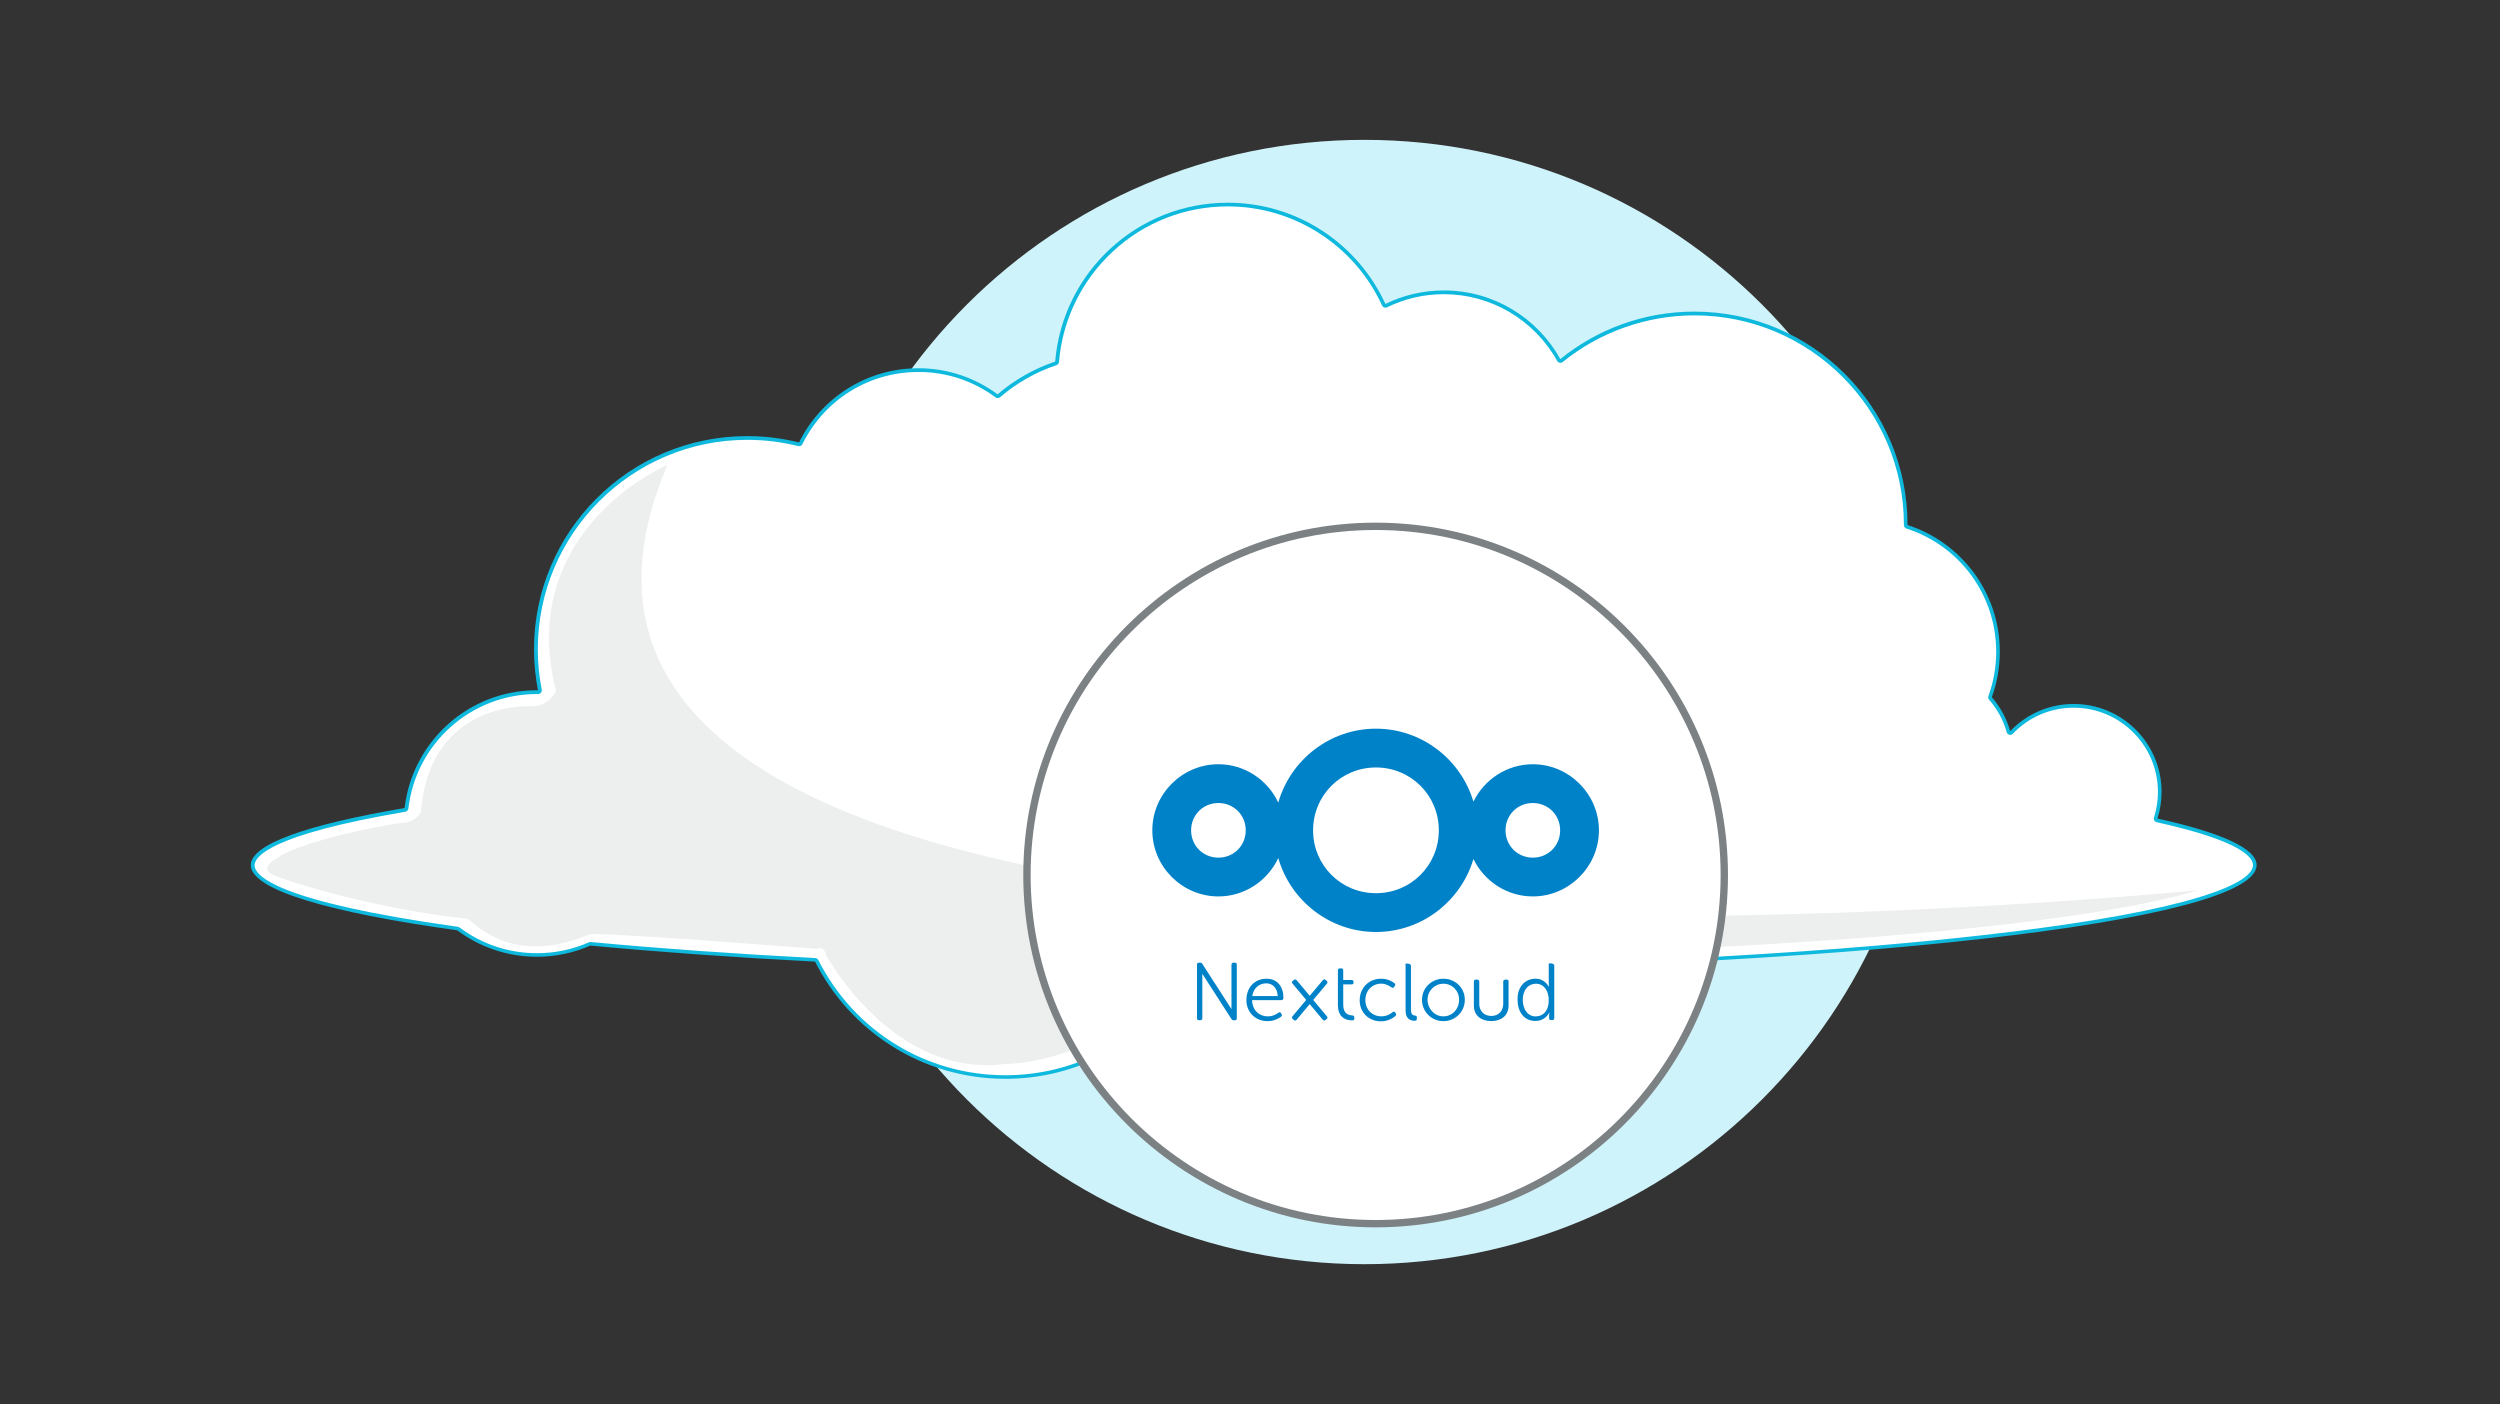<?xml version="1.0" encoding="utf-8"?>
<!-- Generator: Adobe Illustrator 24.3.0, SVG Export Plug-In . SVG Version: 6.00 Build 0)  -->
<svg version="1.1" id="Ebene_1" xmlns="http://www.w3.org/2000/svg" xmlns:xlink="http://www.w3.org/1999/xlink" x="0px" y="0px"
	 viewBox="0 0 680 382" enable-background="new 0 0 680 382" xml:space="preserve">
<rect x="0" y="0" width="680" height="382" fill="#333333" stroke="none"/>
<path fill-rule="evenodd" clip-rule="evenodd" fill="#CFF3FA" d="M371.13,38.04c84.46,0,152.92,68.46,152.92,152.91
	s-68.47,152.91-152.92,152.91S218.2,275.4,218.2,190.95S286.67,38.04,371.13,38.04z"/>
<g id="server">
	<g id="cloud">
		<path fill-rule="evenodd" clip-rule="evenodd" fill="#FFFFFF" d="M273.45,292.96c-21.81,0-41.49-12.11-51.34-31.61
			c-0.08-0.16-0.24-0.26-0.42-0.27c-22.05-1.15-42.6-2.62-61.1-4.36c-0.02,0-0.03,0-0.05,0c-0.07,0-0.14,0.01-0.2,0.04
			c-4.54,1.99-9.36,3-14.33,3c-7.77,0-15.16-2.45-21.37-7.09c-0.07-0.05-0.15-0.08-0.23-0.09c-48.48-6.77-55.72-13.71-55.72-17.24
			c0-2.99,5.38-8.92,41.42-15.04c0.22-0.04,0.39-0.21,0.41-0.44c2.08-18.01,17.34-31.6,35.49-31.6l0.3,0.01
			c0.15,0,0.29-0.07,0.38-0.18c0.1-0.12,0.14-0.27,0.11-0.42c-0.71-3.66-1.08-7.38-1.08-11.06c0-31.69,25.79-57.48,57.49-57.48
			c4.7,0,9.4,0.58,13.97,1.72c0.04,0.01,0.08,0.01,0.12,0.01c0.19,0,0.36-0.1,0.45-0.28c6.07-12.28,18.35-19.91,32.03-19.91
			c7.71,0,15.05,2.42,21.24,7c0.09,0.07,0.19,0.1,0.3,0.1c0.12,0,0.23-0.04,0.33-0.12c4.59-3.93,9.8-6.9,15.51-8.81
			c0.19-0.06,0.32-0.23,0.34-0.43c1.98-23.97,22.38-42.75,46.46-42.75c18.19,0,34.83,10.7,42.41,27.25
			c0.06,0.12,0.16,0.22,0.29,0.26c0.05,0.02,0.11,0.03,0.17,0.03c0.08,0,0.15-0.02,0.22-0.05c4.91-2.4,10.18-3.62,15.68-3.62
			c12.97,0,24.94,7.06,31.25,18.41c0.07,0.13,0.2,0.22,0.34,0.25c0.03,0.01,0.06,0.01,0.09,0.01c0.11,0,0.22-0.04,0.31-0.11
			c10.19-8.26,23.03-12.8,36.15-12.8c31.69,0,57.48,25.79,57.48,57.49c0,0.22,0.14,0.46,0.34,0.53
			c14.81,4.78,24.75,18.44,24.75,33.99c0,4.19-0.72,8.3-2.14,12.21c-0.06,0.17-0.03,0.36,0.09,0.5c2.27,2.6,3.96,5.73,4.89,9.04
			c0.05,0.17,0.19,0.31,0.36,0.35c0.04,0.01,0.08,0.01,0.12,0.01c0.13,0,0.27-0.05,0.36-0.15c4.46-4.67,10.47-7.24,16.91-7.24
			c12.91,0,23.41,10.5,23.41,23.41c0,2.42-0.37,4.81-1.1,7.1c-0.04,0.13-0.03,0.28,0.04,0.4s0.19,0.21,0.33,0.24
			c21.97,4.87,26.58,9.31,26.58,12.18c0,14.89-114.79,27.74-255.88,28.63c-0.13,0-0.26,0.06-0.36,0.15
			c-6.8,7.05-15.93,10.93-25.71,10.93c-4.63,0-9.14-0.88-13.42-2.61c-0.06-0.03-0.12-0.04-0.19-0.04c-0.14,0-0.28,0.06-0.38,0.18
			C306.4,285.53,290.39,292.96,273.45,292.96z"/>
		<path fill="#0FB9DD" d="M333.97,56.14c17.99,0,34.46,10.58,41.96,26.96c0.11,0.25,0.32,0.43,0.57,0.53
			c0.11,0.04,0.22,0.06,0.34,0.06c0.15,0,0.3-0.03,0.44-0.1c4.84-2.37,10.04-3.57,15.46-3.57c12.79,0,24.59,6.96,30.81,18.15
			c0.14,0.26,0.39,0.44,0.68,0.5c0.06,0.01,0.13,0.02,0.19,0.02c0.23,0,0.45-0.08,0.63-0.22c10.1-8.18,22.83-12.69,35.83-12.69
			c31.42,0,56.98,25.57,56.98,56.98c0,0.01,0,0.05,0,0.06c0,0.43,0.28,0.82,0.69,0.95c14.6,4.71,24.41,18.18,24.41,33.51
			c0,4.13-0.71,8.18-2.11,12.04c-0.12,0.34-0.05,0.72,0.19,1c2.22,2.55,3.88,5.6,4.78,8.84c0.1,0.35,0.37,0.61,0.72,0.7
			c0.08,0.02,0.16,0.03,0.24,0.03c0.27,0,0.53-0.11,0.72-0.31c4.37-4.57,10.25-7.08,16.55-7.08c12.63,0,22.91,10.28,22.91,22.91
			c0,2.37-0.36,4.71-1.08,6.95c-0.09,0.27-0.05,0.56,0.09,0.8s0.38,0.42,0.65,0.48c22.79,5.05,26.19,9.49,26.19,11.69
			c0,1.85-2.49,5.61-19.2,10.01c-12.74,3.36-31.06,6.4-54.47,9.05c-47.85,5.41-112.38,8.64-181.71,9.08c-0.27,0-0.53,0.11-0.71,0.31
			c-6.71,6.95-15.71,10.78-25.35,10.78c-4.56,0-9.01-0.87-13.23-2.58c-0.12-0.05-0.25-0.07-0.38-0.07c-0.29,0-0.57,0.12-0.76,0.35
			c-10.87,12.84-26.73,20.21-43.52,20.21c-21.63,0-41.13-12.01-50.89-31.33c-0.16-0.32-0.48-0.53-0.84-0.55
			c-22.05-1.15-42.6-2.62-61.07-4.36c-0.03,0-0.06,0-0.09,0c-0.14,0-0.27,0.03-0.4,0.08c-4.47,1.96-9.23,2.96-14.13,2.96
			c-7.66,0-14.95-2.42-21.07-6.99c-0.14-0.1-0.29-0.17-0.46-0.19c-49.9-6.97-55.28-14.03-55.28-16.74c0-2.28,4-8.26,41-14.55
			c0.44-0.07,0.77-0.43,0.83-0.87c2.06-17.76,17.1-31.15,34.99-31.15h0.12h0.17h0.01c0.3,0,0.58-0.13,0.77-0.36s0.27-0.54,0.21-0.83
			c-0.71-3.63-1.07-7.32-1.07-10.97c0-31.42,25.57-56.98,56.99-56.98c4.66,0,9.32,0.57,13.85,1.7c0.08,0.02,0.16,0.03,0.24,0.03
			c0.37,0,0.72-0.21,0.9-0.56c5.99-12.11,18.09-19.63,31.58-19.63c7.6,0,14.84,2.39,20.94,6.9c0.18,0.13,0.39,0.2,0.6,0.2
			c0.23,0,0.46-0.08,0.65-0.24c4.54-3.89,9.7-6.82,15.34-8.72c0.38-0.13,0.65-0.47,0.68-0.87c0.95-11.5,6.15-22.16,14.64-30.03
			C311.19,60.5,322.32,56.14,333.97,56.14 M333.97,55.14c-24.71,0-44.96,19.02-46.96,43.21c-5.81,1.95-11.12,5-15.67,8.91
			c-6.02-4.46-13.47-7.1-21.53-7.1c-14.25,0-26.57,8.23-32.48,20.19c-4.51-1.13-9.23-1.73-14.09-1.73
			c-32.03,0-57.99,25.96-57.99,57.98c0,3.82,0.38,7.55,1.08,11.16c-0.1,0-0.2-0.01-0.3-0.01c-18.59,0-33.9,14-35.98,32.04
			c-26.49,4.5-41.83,9.82-41.83,15.53c0,6.67,20.94,12.82,56.15,17.73c6.04,4.52,13.54,7.19,21.67,7.19
			c5.17,0,10.08-1.09,14.53-3.04c18.35,1.73,38.88,3.21,61.12,4.36c9.55,18.91,29.15,31.88,51.78,31.88
			c17.76,0,33.65-7.99,44.29-20.56c4.2,1.7,8.79,2.65,13.6,2.65c10.24,0,19.48-4.26,26.07-11.09
			c143.01-0.91,256.37-13.6,256.37-29.13c0-4.54-9.69-8.84-26.97-12.67c0.73-2.29,1.12-4.72,1.12-7.25
			c0-13.2-10.7-23.91-23.91-23.91c-6.79,0-12.92,2.84-17.27,7.39c-0.97-3.46-2.7-6.6-4.99-9.23c1.41-3.86,2.17-8.03,2.17-12.38
			c0-16.11-10.54-29.76-25.1-34.46c0-0.02,0-0.03,0-0.05c0-32.03-25.96-57.99-57.98-57.99c-13.82,0-26.5,4.84-36.46,12.91
			C418.23,86.54,406.36,79,392.73,79c-5.7,0-11.1,1.32-15.9,3.67C369.4,66.44,353.01,55.14,333.97,55.14L333.97,55.14z"/>
	</g>
	<path fill="#EDEEEE" d="M181.55,126.45c0,0-41.23,17.39-30.4,61.2c0.5,0.5-2.48,4.47-5.96,4.47c0.5,0-28.21-2.58-30.7,28.71
		c0,0-1.49,2.98-4.97,2.98c-0.99,0-22.85,3.48-33.28,8.94c0.99,0-8.44,3.48,0,5.96c0.99,0.5,23.18,8.11,50.88,11.23
		c0.78-0.5,10.71,13.61,33.07,4.27c0-0.99,62.09,3.87,62.09,3.87s1.99-0.99,2.48,1.99c0-0.5,17.88,33.39,48.68,29.31
		c0.5,0,20.53,0.34,41.73-17.88c0.5-0.99,2.48-2.48,5.46-0.99c0.5,0,15.4,7.95,33.28-7.45c0-0.99,1.49-1.49,6.95-2.48
		c0.5,0.5,177.83-0.99,236.94-18.38C598.81,241.69,110.52,292.86,181.55,126.45z"/>
</g>
<g>
	<path fill-rule="evenodd" clip-rule="evenodd" fill="#FFFFFF" d="M374.17,143.16c52.38,0,94.84,42.46,94.84,94.84
		s-42.46,94.84-94.84,94.84s-94.84-42.46-94.84-94.84S321.79,143.16,374.17,143.16z"/>
	<path fill="#7C8184" d="M374.17,333.84c-52.85,0-95.84-42.99-95.84-95.84c0-52.85,42.99-95.84,95.84-95.84
		c52.85,0,95.84,42.99,95.84,95.84C470.01,290.85,427.02,333.84,374.17,333.84z M374.17,144.16c-51.74,0-93.84,42.1-93.84,93.84
		c0,51.74,42.1,93.84,93.84,93.84c51.74,0,93.84-42.1,93.84-93.84C468.01,186.26,425.91,144.16,374.17,144.16z"/>
</g>
<g>
	<path id="path1052" fill="#0082C9" d="M374.26,198.2c-12.59,0-23.27,8.54-26.57,20.1c-2.87-6.13-9.1-10.43-16.28-10.43
		c-9.87,0-17.98,8.11-17.98,17.98s8.11,17.98,17.98,17.98c7.18,0,13.41-4.3,16.28-10.44c3.31,11.57,13.98,20.11,26.57,20.11
		c12.5,0,23.12-8.41,26.51-19.85c2.93,6,9.08,10.18,16.16,10.18c9.87,0,17.98-8.12,17.98-17.98s-8.12-17.98-17.98-17.98
		c-7.07,0-13.23,4.18-16.16,10.17C397.38,206.61,386.76,198.2,374.26,198.2z M374.26,208.75c9.51,0,17.1,7.59,17.1,17.1
		s-7.59,17.1-17.1,17.1s-17.1-7.59-17.1-17.1S364.76,208.75,374.26,208.75z M331.41,218.42c4.16,0,7.43,3.26,7.43,7.43
		s-3.26,7.43-7.43,7.43c-4.16,0-7.43-3.26-7.43-7.43S327.24,218.42,331.41,218.42z M416.93,218.42c4.16,0,7.43,3.26,7.43,7.43
		s-3.26,7.43-7.43,7.43c-4.16,0-7.43-3.26-7.43-7.43S412.76,218.42,416.93,218.42z"/>
	<path id="path1174" fill="#0082C9" d="M326.08,261.85c-0.35,0-0.5,0.2-0.5,0.55v14.55c0,0.35,0.15,0.55,0.5,0.55h0.4
		c0.35,0,0.55-0.2,0.55-0.55v-12.08l7.94,12.33c0.03,0.05,0.07,0.09,0.11,0.13c0.01,0.01,0.02,0.03,0.03,0.04
		c0.03,0.03,0.07,0.05,0.11,0.07c0.02,0.01,0.04,0.03,0.06,0.03c0.02,0.01,0.03,0,0.05,0.01c0.06,0.01,0.11,0.03,0.18,0.03h0.4
		c0.35,0,0.5-0.2,0.5-0.55V262.4c0-0.35-0.15-0.55-0.5-0.55h-0.4c-0.35,0-0.55,0.2-0.55,0.55v12.08l-7.94-12.33
		c-0.03-0.04-0.06-0.07-0.09-0.1c-0.09-0.13-0.24-0.21-0.44-0.21L326.08,261.85z M421.46,262.05c-0.35,0-0.2,0.2-0.2,0.55v4.97
		c0,0.5,0.05,0.85,0.05,0.85h-0.05c0,0-0.95-2.21-3.61-2.21c-2.91,0-4.97,2.31-4.87,5.72c0,3.41,1.86,5.77,4.82,5.77
		c2.86,0,3.81-2.31,3.81-2.31h0.05c0,0-0.1,0.3-0.1,0.7v0.85c0,0.35,0.2,0.5,0.55,0.5h0.35c0.35,0,0.5-0.2,0.5-0.55v-14.3
		c0-0.35-0.55-0.55-0.9-0.55L421.46,262.05L421.46,262.05z M382.47,262.1c-0.35,0-0.15,0.2-0.15,0.55v12.29
		c0,2.41,1.6,2.71,2.51,2.71c0.4,0,0.55-0.2,0.55-0.55v-0.35c0-0.35-0.2-0.5-0.45-0.5c-0.5-0.05-1.15-0.2-1.15-1.61v-11.99
		c0-0.35-0.55-0.55-0.9-0.55L382.47,262.1L382.47,262.1z M364.46,263.4c-0.35,0-0.55,0.2-0.55,0.55v2.61v1.25v5.67
		c0,2.61,1.46,4.06,3.86,4.06c0.45,0,0.6-0.15,0.6-0.5v-0.3c0-0.4-0.15-0.5-0.6-0.55c-0.85-0.05-2.41-0.35-2.41-2.91v-5.52h2.26
		c0.35,0,0.55-0.15,0.55-0.5v-0.15c0-0.35-0.2-0.55-0.55-0.55h-2.26v-2.61c0-0.35-0.15-0.55-0.5-0.55L364.46,263.4L364.46,263.4z
		 M344.48,266.21c-3.01,0-5.42,2.16-5.47,5.77c0,3.41,2.51,5.77,5.77,5.77c1.76,0,3.06-0.75,3.66-1.2c0.25-0.2,0.3-0.45,0.15-0.7
		l-0.15-0.25c-0.15-0.3-0.4-0.35-0.7-0.15c-0.5,0.4-1.51,1-2.91,1c-2.26,0-4.21-1.61-4.26-4.42h7.98c0.3,0,0.55-0.25,0.55-0.55
		C349.09,268.32,347.44,266.21,344.48,266.21z M375.65,266.21c-3.26,0-5.77,2.41-5.82,5.82c0,3.41,2.51,5.77,5.77,5.77
		c2.01,0,3.36-0.95,3.91-1.41c0.25-0.25,0.3-0.45,0.15-0.75l-0.15-0.2c-0.2-0.3-0.4-0.35-0.7-0.15c-0.5,0.45-1.55,1.15-3.11,1.15
		c-2.41,0-4.32-1.81-4.32-4.42c0-2.66,1.91-4.47,4.32-4.47c1.3,0,2.26,0.65,2.76,1c0.3,0.2,0.55,0.2,0.75-0.1l0.15-0.25
		c0.25-0.3,0.2-0.55-0.05-0.75C378.76,267.01,377.56,266.21,375.65,266.21L375.65,266.21z M392.61,266.21
		c-3.21,0-5.82,2.46-5.82,5.72c0,3.31,2.61,5.82,5.82,5.82c3.21,0,5.82-2.51,5.82-5.82C398.43,268.67,395.82,266.21,392.61,266.21z
		 M360.15,266.38c-0.12,0.02-0.24,0.1-0.35,0.24l-2.03,2.42l-1.52,1.81l-2.3-2.74l-1.25-1.49c-0.11-0.13-0.24-0.21-0.37-0.22
		s-0.27,0.04-0.41,0.15l-0.31,0.26c-0.27,0.23-0.25,0.48-0.03,0.74l2.03,2.42l1.68,2.01l-2.47,2.94v0.01l-1.25,1.48
		c-0.23,0.27-0.2,0.55,0.07,0.78l0.31,0.26c0.27,0.23,0.51,0.17,0.74-0.1l2.03-2.42l1.52-1.81l2.3,2.74c0,0,0,0,0,0.01l1.24,1.48
		c0.23,0.27,0.51,0.29,0.78,0.07l0.31-0.26c0.27-0.23,0.26-0.48,0.03-0.74l-2.03-2.42l-1.68-2.01l2.47-2.94c0,0,0,0,0-0.01
		l1.25-1.48c0.23-0.27,0.2-0.55-0.07-0.78l-0.31-0.26C360.4,266.4,360.27,266.36,360.15,266.38L360.15,266.38z M401.39,266.46
		c-0.35,0-0.5,0.2-0.5,0.55v6.47c0,2.86,2.11,4.26,4.72,4.26c2.61,0,4.72-1.4,4.72-4.26v-6.47c0.05-0.35-0.15-0.55-0.5-0.55h-0.4
		c-0.35,0-0.55,0.2-0.55,0.55v6.07c0,1.71-1.1,3.26-3.26,3.26c-2.11,0-3.26-1.56-3.26-3.26v-6.07c0-0.35-0.2-0.55-0.55-0.55H401.39z
		 M344.43,267.47c1.61,0,3.01,1.15,3.11,3.46h-6.92C340.97,268.67,342.57,267.47,344.43,267.47z M392.61,267.57
		c2.36,0,4.26,1.86,4.26,4.36c0,2.61-1.91,4.52-4.26,4.52c-2.36,0-4.27-1.96-4.32-4.52C388.29,269.47,390.25,267.57,392.61,267.57z
		 M417.75,267.57c2.36,0,3.51,2.16,3.51,4.42c0,3.16-1.71,4.47-3.56,4.47c-2.06,0-3.46-1.76-3.51-4.47
		C414.19,269.17,415.79,267.57,417.75,267.57z"/>
</g>
</svg>
